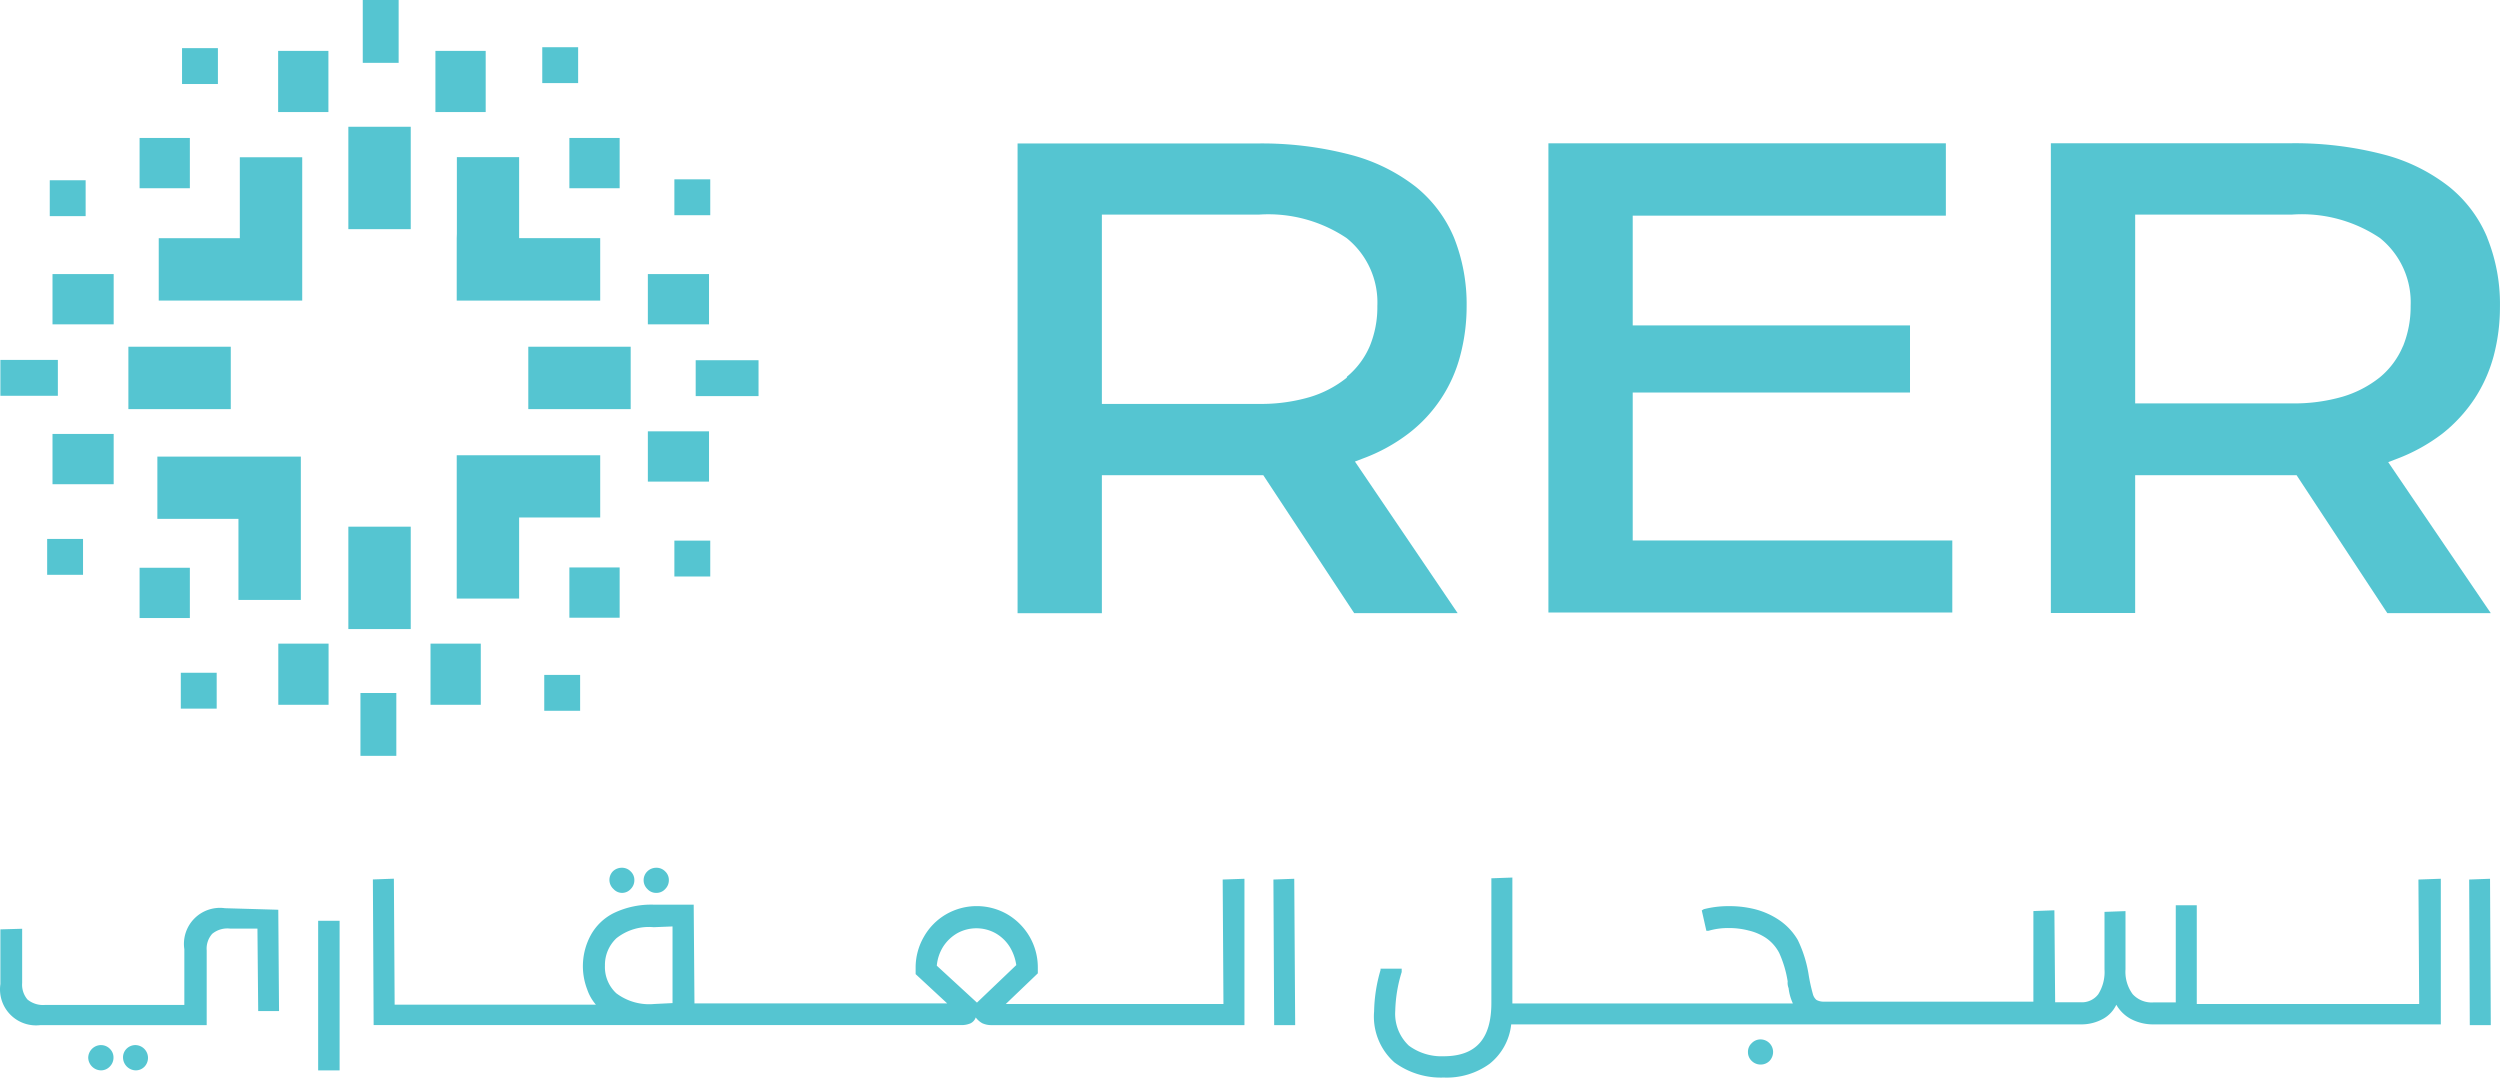<svg xmlns="http://www.w3.org/2000/svg" width="121.883" height="52.539" viewBox="0 0 121.883 52.539">
  <g id="Warstwa_2" data-name="Warstwa 2" transform="translate(0.026)">
    <g id="Warstwa_1" data-name="Warstwa 1" transform="translate(-0.026)">
      <path id="Path_2546" data-name="Path 2546" d="M6.35,68.18a.628.628,0,0,0-.62.613.635.635,0,0,0,.62.62.59.59,0,0,0,.433-.187.613.613,0,0,0,.179-.433.583.583,0,0,0-.179-.433.6.6,0,0,0-.433-.179" transform="translate(-1.429 -17.229)" fill="#55C5D1"/>
      <path id="Path_2547" data-name="Path 2547" d="M8.605,68.18a.613.613,0,0,0-.433.179A.59.59,0,0,0,8,68.793a.635.635,0,0,0,.62.62.59.59,0,0,0,.433-.187.624.624,0,0,0-.448-1.046" transform="translate(-2.002 -17.229)" fill="#55C5D1"/>
      <path id="Path_2548" data-name="Path 2548" d="M65.731,57.367l.037,6.068H55.156l1.562-1.495v-.291a2.989,2.989,0,0,0-.4-1.495,3.034,3.034,0,0,0-1.084-1.091,2.989,2.989,0,0,0-2.989,0,2.937,2.937,0,0,0-1.084,1.1,2.989,2.989,0,0,0-.4,1.495v.321L52.3,63.406H39.978l-.037-4.813H38.013A4.215,4.215,0,0,0,36.048,59a2.6,2.6,0,0,0-1.128,1.084,3.166,3.166,0,0,0-.172,2.638,2.242,2.242,0,0,0,.426.747H25.361l-.037-6.143-1.024.037.037,7.1H52.967a1.121,1.121,0,0,0,.463-.082.508.508,0,0,0,.262-.291.971.971,0,0,0,.321.284,1.054,1.054,0,0,0,.471.09H66.792V57.33ZM38.013,63.435a2.66,2.66,0,0,1-1.846-.523,1.741,1.741,0,0,1-.553-1.345,1.786,1.786,0,0,1,.56-1.338,2.548,2.548,0,0,1,1.816-.538l.919-.037v3.737Zm15.738-.067-1.958-1.8a2.092,2.092,0,0,1,.3-.912,2.018,2.018,0,0,1,.7-.673,1.928,1.928,0,0,1,1.861,0,1.958,1.958,0,0,1,.7.673,2.354,2.354,0,0,1,.314.882Z" transform="translate(-6.121 -14.487)" fill="#55C5D1"/>
      <path id="Path_2549" data-name="Path 2549" d="M40.335,57.836a.568.568,0,0,0,.433-.187.6.6,0,0,0,.179-.433.568.568,0,0,0-.179-.426.583.583,0,0,0-.433-.179.62.62,0,0,0-.433.172.6.6,0,0,0,.03.867.575.575,0,0,0,.433.187" transform="translate(-10.02 -14.305)" fill="#55C5D1"/>
      <path id="Path_2550" data-name="Path 2550" d="M42.581,57.836a.568.568,0,0,0,.433-.187.6.6,0,0,0,.179-.433.568.568,0,0,0-.179-.426.583.583,0,0,0-.433-.179.62.62,0,0,0-.433.172.6.6,0,0,0,0,.867.575.575,0,0,0,.433.187" transform="translate(-10.584 -14.305)" fill="#55C5D1"/>
      <path id="Path_2551" data-name="Path 2551" d="M83.05,57.367l.037,7.1h1.024l-.045-7.137Z" transform="translate(-20.967 -14.487)" fill="#55C5D1"/>
      <path id="Path_2552" data-name="Path 2552" d="M114.63,67.81a.583.583,0,0,0-.433.179.568.568,0,0,0-.187.433.583.583,0,0,0,.187.441.613.613,0,0,0,.433.172.6.6,0,0,0,.433-.179.635.635,0,0,0,.172-.433.613.613,0,0,0-.605-.613" transform="translate(-28.791 -17.135)" fill="#55C5D1"/>
      <path id="Path_2553" data-name="Path 2553" d="M140.53,57.347l.037,6.068H129.724V58.6H128.7v4.738h-1.091a1.255,1.255,0,0,1-1.009-.4,1.831,1.831,0,0,1-.351-1.211v-2.84l-1.024.037v2.8a2.033,2.033,0,0,1-.306,1.218,1,1,0,0,1-.852.389h-1.248l-.037-4.484-1.024.037V63.3H111.572a.747.747,0,0,1-.389-.082.568.568,0,0,1-.179-.3,8.568,8.568,0,0,1-.194-.874,6.038,6.038,0,0,0-.538-1.749,2.989,2.989,0,0,0-.942-.994,3.8,3.8,0,0,0-1.121-.5,5.066,5.066,0,0,0-1.255-.157,4.88,4.88,0,0,0-1.263.149l-.1.06.224.994h.1a3.438,3.438,0,0,1,.994-.135,3.788,3.788,0,0,1,.964.12,2.6,2.6,0,0,1,.83.351,2,2,0,0,1,.665.747,5.388,5.388,0,0,1,.411,1.383.7.7,0,0,0,.045.329,2.421,2.421,0,0,0,.209.747H96.357V57.25l-1.024.037v6.076c0,1.749-.747,2.6-2.332,2.6a2.675,2.675,0,0,1-1.689-.516,2.13,2.13,0,0,1-.665-1.7,6.905,6.905,0,0,1,.314-1.891v-.164H89.93v.067a7.607,7.607,0,0,0-.314,2.018,2.989,2.989,0,0,0,.986,2.481A3.811,3.811,0,0,0,93.009,67a3.55,3.55,0,0,0,2.242-.673A2.84,2.84,0,0,0,96.3,64.409H124.06a2.19,2.19,0,0,0,1.121-.284,1.539,1.539,0,0,0,.62-.673,1.816,1.816,0,0,0,.673.673,2.324,2.324,0,0,0,1.166.284h13.982v-7.1Z" transform="translate(-22.624 -14.467)" fill="#55C5D1"/>
      <path id="Path_2554" data-name="Path 2554" d="M161.06,57.367l.03,7.1h1.024l-.037-7.137Z" transform="translate(-40.68 -14.487)" fill="#55C5D1"/>
      <path id="Path_2555" data-name="Path 2555" d="M10.941,59.244a1.756,1.756,0,0,0-1.98,2V63.96H2.168a1.2,1.2,0,0,1-.852-.262,1.113,1.113,0,0,1-.262-.807V60.246l-1.061.03v2.668a1.756,1.756,0,0,0,1.95,2h8.108V61.3a1.084,1.084,0,0,1,.269-.807,1.166,1.166,0,0,1,.882-.254h1.323l.037,4.02h1.016l-.037-4.94Z" transform="translate(0.026 -14.966)" fill="#55C5D1"/>
      <rect id="Rectangle_134" data-name="Rectangle 134" width="1.046" height="7.294" transform="translate(15.511 44.891)" fill="#55C5D1"/>
      <path id="Path_2556" data-name="Path 2556" d="M36.765,29.7H29.77v6.987h3.042V32.734h3.953Z" transform="translate(-7.503 -7.505)" fill="#55C5D1"/>
      <rect id="Rectangle_135" data-name="Rectangle 135" width="2.451" height="2.451" transform="translate(27.759 27.665)" fill="#55C5D1"/>
      <rect id="Rectangle_136" data-name="Rectangle 136" width="1.749" height="1.749" transform="translate(26.534 32.904)" fill="#55C5D1"/>
      <rect id="Rectangle_137" data-name="Rectangle 137" width="1.749" height="3.064" transform="translate(17.573 33.786)" fill="#55C5D1"/>
      <rect id="Rectangle_138" data-name="Rectangle 138" width="1.749" height="1.749" transform="translate(8.815 32.799)" fill="#55C5D1"/>
      <rect id="Rectangle_139" data-name="Rectangle 139" width="1.749" height="1.749" transform="translate(2.299 26.275)" fill="#55C5D1"/>
      <rect id="Rectangle_140" data-name="Rectangle 140" width="2.802" height="1.749" transform="translate(0.019 17.547)" fill="#55C5D1"/>
      <rect id="Rectangle_141" data-name="Rectangle 141" width="1.749" height="1.749" transform="translate(2.426 8.788)" fill="#55C5D1"/>
      <rect id="Rectangle_142" data-name="Rectangle 142" width="1.749" height="1.749" transform="translate(8.875 2.347)" fill="#55C5D1"/>
      <rect id="Rectangle_143" data-name="Rectangle 143" width="1.749" height="3.064" transform="translate(17.686)" fill="#55C5D1"/>
      <rect id="Rectangle_144" data-name="Rectangle 144" width="1.749" height="1.749" transform="translate(26.437 2.302)" fill="#55C5D1"/>
      <rect id="Rectangle_145" data-name="Rectangle 145" width="1.749" height="1.749" transform="translate(32.878 8.743)" fill="#55C5D1"/>
      <rect id="Rectangle_146" data-name="Rectangle 146" width="3.064" height="1.749" transform="translate(33.917 17.562)" fill="#55C5D1"/>
      <rect id="Rectangle_147" data-name="Rectangle 147" width="1.749" height="1.749" transform="translate(32.878 26.357)" fill="#55C5D1"/>
      <rect id="Rectangle_148" data-name="Rectangle 148" width="2.451" height="2.982" transform="translate(20.989 31.379)" fill="#55C5D1"/>
      <rect id="Rectangle_149" data-name="Rectangle 149" width="2.982" height="2.451" transform="translate(31.585 21.029)" fill="#55C5D1"/>
      <rect id="Rectangle_150" data-name="Rectangle 150" width="2.982" height="2.451" transform="translate(31.585 13.362)" fill="#55C5D1"/>
      <rect id="Rectangle_151" data-name="Rectangle 151" width="2.451" height="2.982" transform="translate(13.568 31.379)" fill="#55C5D1"/>
      <rect id="Rectangle_152" data-name="Rectangle 152" width="2.451" height="2.451" transform="translate(6.805 27.68)" fill="#55C5D1"/>
      <rect id="Rectangle_153" data-name="Rectangle 153" width="2.451" height="2.451" transform="translate(27.759 6.726)" fill="#55C5D1"/>
      <rect id="Rectangle_154" data-name="Rectangle 154" width="2.451" height="2.982" transform="translate(21.228 2.481)" fill="#55C5D1"/>
      <rect id="Rectangle_155" data-name="Rectangle 155" width="2.982" height="2.451" transform="translate(2.56 21.156)" fill="#55C5D1"/>
      <rect id="Rectangle_156" data-name="Rectangle 156" width="2.982" height="2.451" transform="translate(2.56 13.362)" fill="#55C5D1"/>
      <rect id="Rectangle_157" data-name="Rectangle 157" width="2.451" height="2.982" transform="translate(13.56 2.481)" fill="#55C5D1"/>
      <rect id="Rectangle_158" data-name="Rectangle 158" width="2.451" height="2.451" transform="translate(6.805 6.726)" fill="#55C5D1"/>
      <path id="Path_2557" data-name="Path 2557" d="M10.33,17.247h6.995V10.26H14.283v3.946H10.33Z" transform="translate(-2.591 -2.593)" fill="#55C5D1"/>
      <rect id="Rectangle_159" data-name="Rectangle 159" width="3.042" height="4.992" transform="translate(16.983 25.677)" fill="#55C5D1"/>
      <rect id="Rectangle_160" data-name="Rectangle 160" width="4.992" height="3.042" transform="translate(6.259 16.904)" fill="#55C5D1"/>
      <rect id="Rectangle_161" data-name="Rectangle 161" width="4.992" height="3.042" transform="translate(25.756 16.904)" fill="#55C5D1"/>
      <rect id="Rectangle_162" data-name="Rectangle 162" width="3.042" height="4.992" transform="translate(16.983 6.18)" fill="#55C5D1"/>
      <path id="Path_2558" data-name="Path 2558" d="M29.777,10.25v3.729l-.007.224v3.042h6.995V14.2H32.812V10.25Z" transform="translate(-7.503 -2.59)" fill="#55C5D1"/>
      <path id="Path_2559" data-name="Path 2559" d="M17.235,36.777V29.79H10.24v3.034h3.953v3.953Z" transform="translate(-2.568 -7.528)" fill="#55C5D1"/>
      <path id="Path_2560" data-name="Path 2560" d="M82.808,24.866l.389-.149a8.527,8.527,0,0,0,2.242-1.233,7,7,0,0,0,2.5-3.774,9.356,9.356,0,0,0,.314-2.4,8.774,8.774,0,0,0-.613-3.355,6.345,6.345,0,0,0-1.853-2.474,8.758,8.758,0,0,0-3.184-1.569A17.068,17.068,0,0,0,78,9.359H66.36v22.9h4.11V25.531h7.869l4.432,6.726h5.044Zm-.4-4.088a5.3,5.3,0,0,1-1.816.949,8.459,8.459,0,0,1-2.466.329H70.47V12.827h7.652A6.853,6.853,0,0,1,82.4,13.97,4.021,4.021,0,0,1,83.9,17.281a4.984,4.984,0,0,1-.366,1.95,3.953,3.953,0,0,1-1.113,1.495" transform="translate(-16.75 -2.364)" fill="#55C5D1"/>
      <path id="Path_2561" data-name="Path 2561" d="M120.681,28.713H105.1V21.5h13.519V18.228H105.1V12.877h15.267V9.35H100.99V32.225h19.691Z" transform="translate(-25.5 -2.363)" fill="#55C5D1"/>
      <path id="Path_2562" data-name="Path 2562" d="M155.046,13.945a6.27,6.27,0,0,0-1.853-2.474A8.721,8.721,0,0,0,150.016,9.9a17.091,17.091,0,0,0-4.611-.553H133.77v22.9h4.11V25.528h7.869l4.424,6.726h5.044l-5-7.361.389-.149a8.743,8.743,0,0,0,2.242-1.233,7.346,7.346,0,0,0,1.584-1.719,7.235,7.235,0,0,0,.927-2.078,9.357,9.357,0,0,0,.306-2.406,8.64,8.64,0,0,0-.62-3.355m-4.118,5.306a3.953,3.953,0,0,1-1.113,1.495A5.366,5.366,0,0,1,148,21.7a8.512,8.512,0,0,1-2.474.329H137.88V12.824h7.645a6.83,6.83,0,0,1,4.29,1.143,4.021,4.021,0,0,1,1.495,3.311,5.127,5.127,0,0,1-.366,1.95" transform="translate(-33.784 -2.362)" fill="#55C5D1"/>
    </g>
  </g>
</svg>
